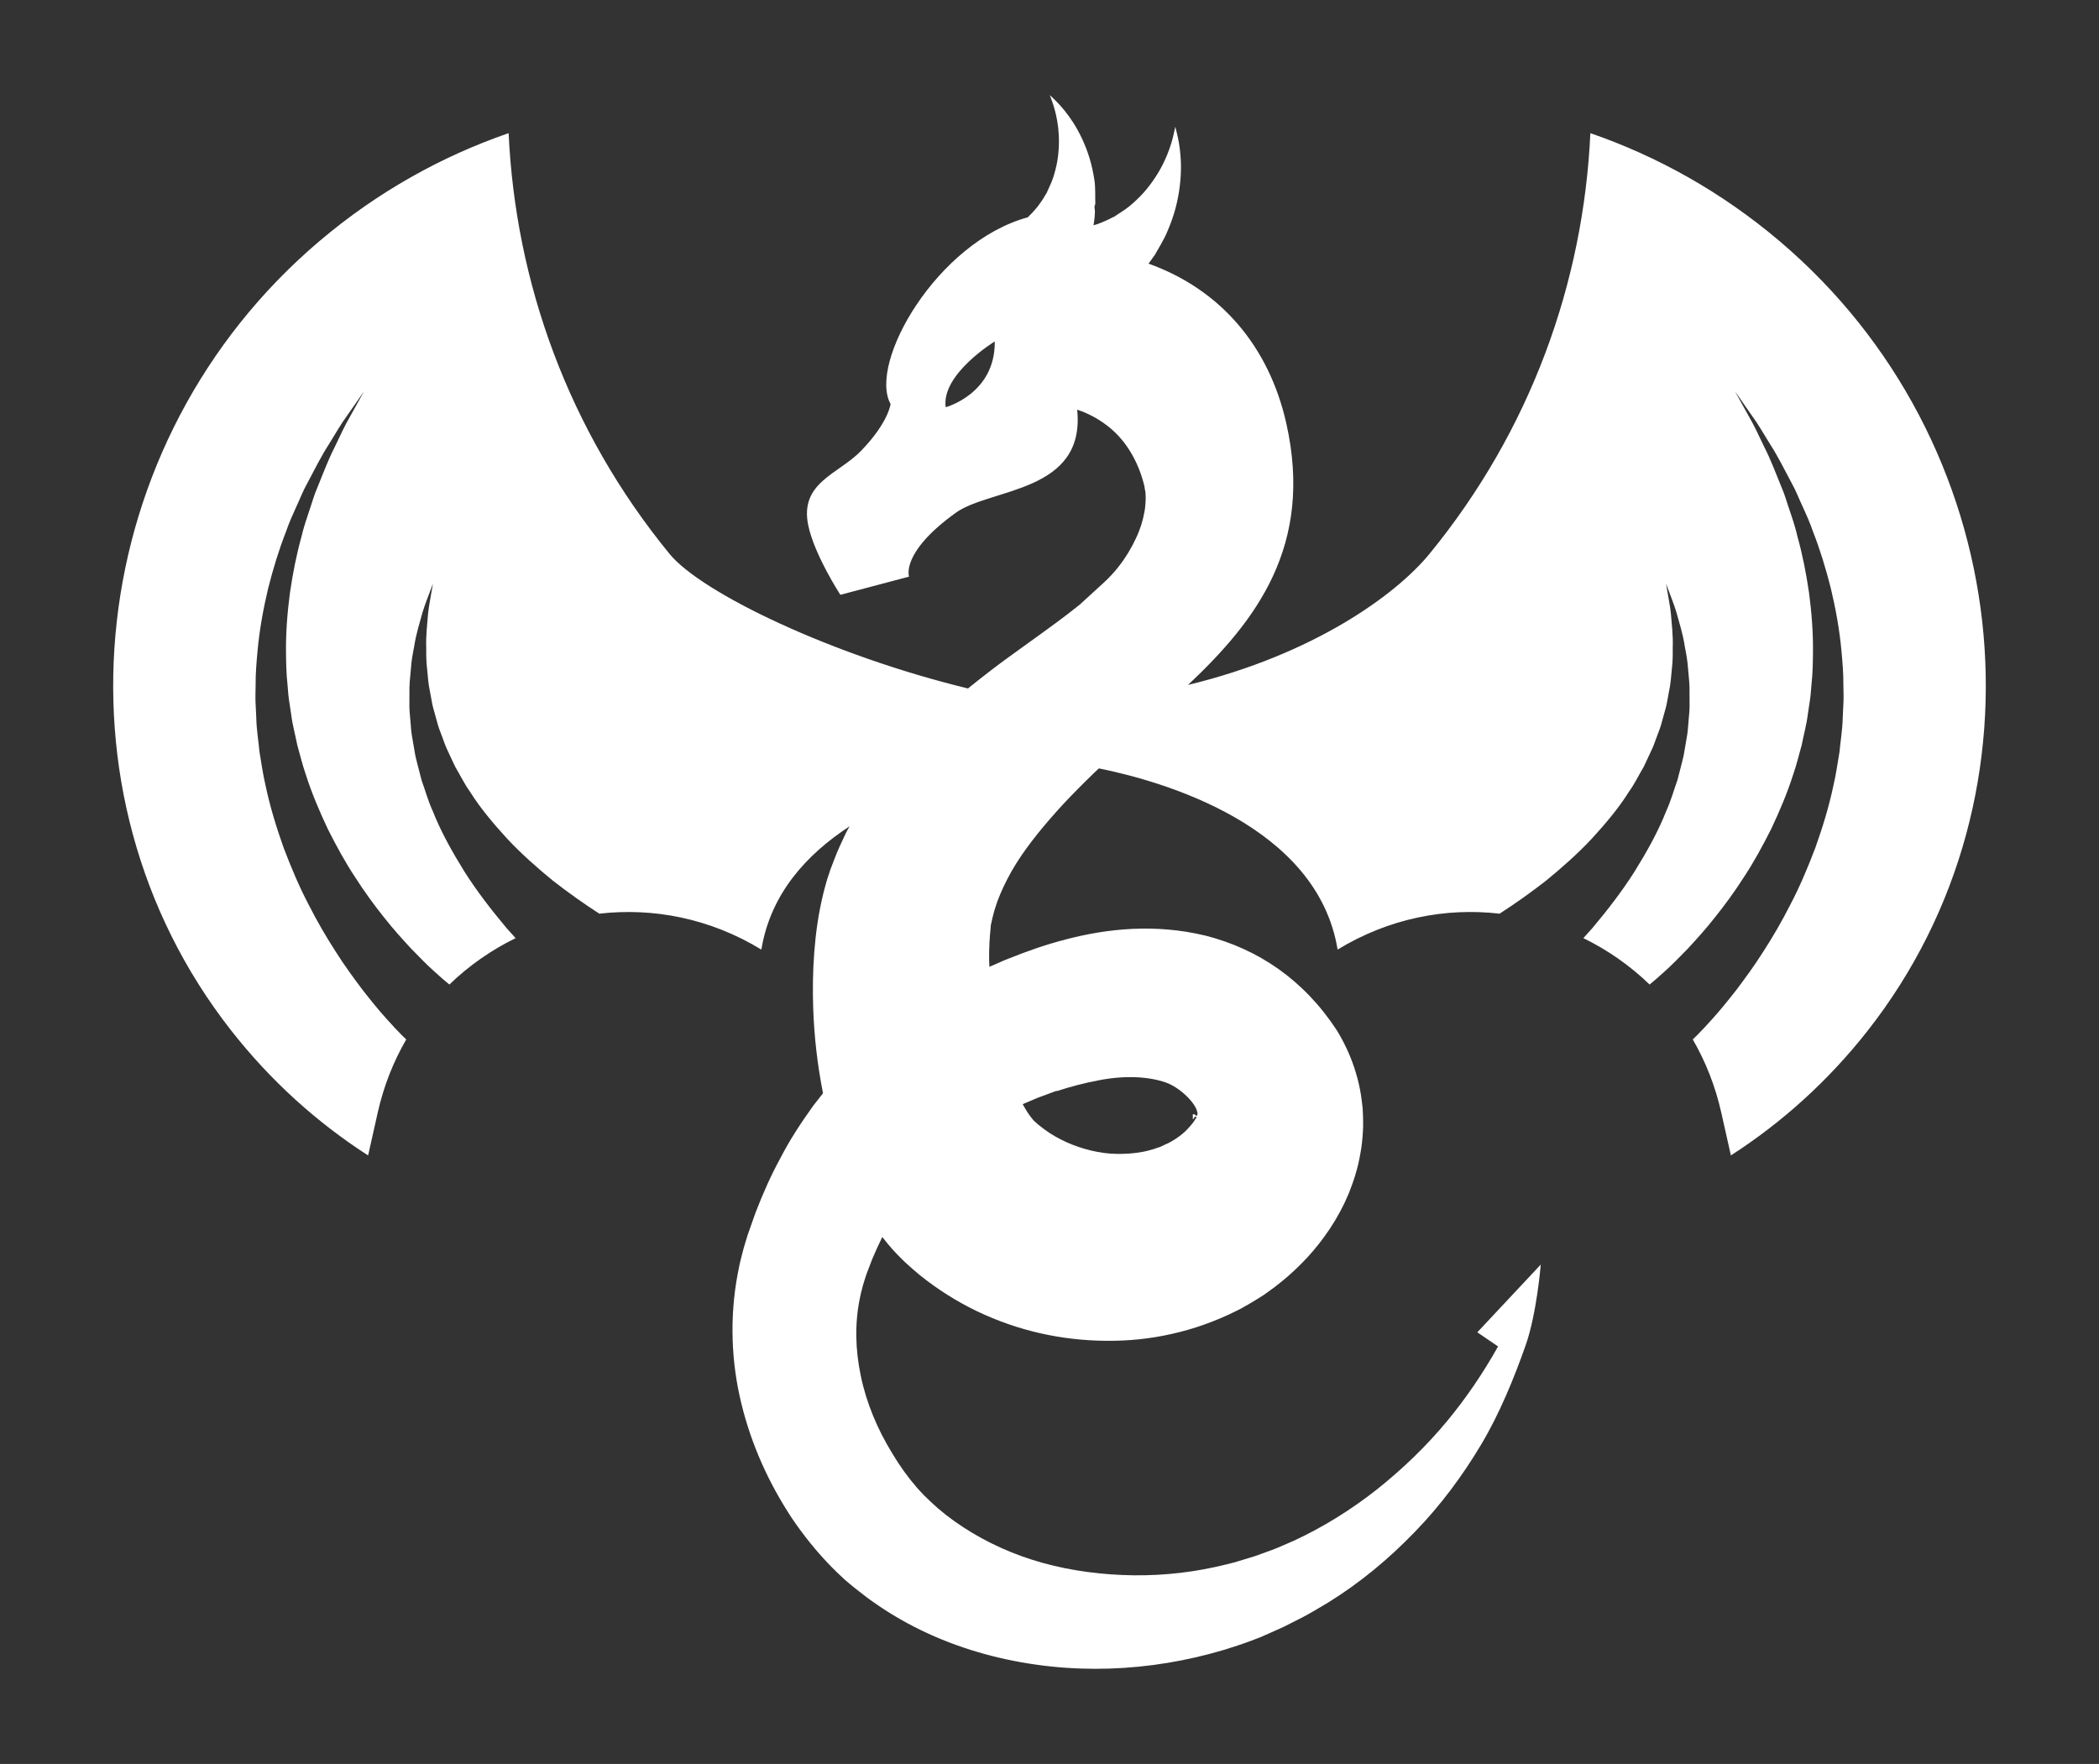 <?xml version="1.0" encoding="UTF-8" standalone="no"?>
<!-- Created with Inkscape (http://www.inkscape.org/) -->

<svg
   xmlns:dc="http://purl.org/dc/elements/1.1/"
   xmlns:cc="http://creativecommons.org/ns#"
   xmlns:rdf="http://www.w3.org/1999/02/22-rdf-syntax-ns#"
   xmlns:svg="http://www.w3.org/2000/svg"
   xmlns="http://www.w3.org/2000/svg"
   xmlns:sodipodi="http://sodipodi.sourceforge.net/DTD/sodipodi-0.dtd"
   xmlns:inkscape="http://www.inkscape.org/namespaces/inkscape"
   width="252.333mm"
   height="212.053mm"
   viewBox="0 0 252.333 212.053"
   version="1.1"
   id="svg960"
   inkscape:version="0.92.5 (2060ec1f9f, 2020-04-08)"
   sodipodi:docname="300.svg">
  <rect x="0" y="0" width="252.333" height="212.053" fill="#333333" stroke="none"/>
  <defs
     id="defs954" />
  <sodipodi:namedview
     id="base"
     pagecolor="#ffffff"
     bordercolor="#666666"
     borderopacity="1.0"
     inkscape:pageopacity="0.0"
     inkscape:pageshadow="2"
     inkscape:zoom="0.35"
     inkscape:cx="131.13612"
     inkscape:cy="264.0541"
     inkscape:document-units="mm"
     inkscape:current-layer="layer1"
     showgrid="false"
     inkscape:window-width="1864"
     inkscape:window-height="1016"
     inkscape:window-x="56"
     inkscape:window-y="27"
     inkscape:window-maximized="1" />
  <g
     inkscape:label="Layer 1"
     inkscape:groupmode="layer"
     id="layer1"
     transform="translate(131.458,-6.645)">
    <path
       inkscape:connector-curvature="0"
       id="path18"
       style="fill:#ffffff;fill-opacity:1;fill-rule:nonzero;stroke:none;stroke-width:0.107"
       d="m -6.778,138.644 0.368,-0.137 0.737,-0.273 0.737,-0.274 0.367,-0.135 0.185,-0.066 0.046,-0.012 c 0.184,-0.072 -0.2,0.089 -0.146,0.07 l 0.08,-0.004 c 1.72,-0.569 3.402,-0.996 4.998,-1.293 3.199,-0.634 6.058,-0.454 8.091,0.254 1.717,0.604 3.594,2.475 3.782,3.549 h -0.004 c 0.066,0 0.034,0.263 0.017,0.413 -0.014,0.074 -0.082,-0.038 -0.108,0.016 0.002,0.071 -0.163,-0.039 -0.176,-0.122 0,0 -0.258,-0.084 -0.258,-0.018 v 0.174 0.347 c 0,0.249 0.236,-0.289 0.236,-0.235 l 0.247,0.005 -0.009,0.01 -0.015,0.019 c -0.01,0.012 -0.018,0.025 -0.024,0.036 -0.011,0.024 -0.007,0.047 -0.039,0.074 -0.04,0.051 -0.048,0.101 -0.105,0.163 -0.055,0.116 -0.191,0.271 -0.303,0.451 -0.298,0.364 -0.721,0.877 -1.326,1.371 -0.319,0.236 -0.636,0.49 -1.008,0.7 -0.173,0.116 -0.365,0.212 -0.552,0.31 l -0.134,0.074 c -0.022,0.004 -0.043,0.009 -0.062,0.015 -0.04,0.013 -0.076,0.03 -0.111,0.052 l -0.577,0.274 -0.314,0.147 -0.078,0.036 -0.04,0.018 c -0.076,0.039 0.509,-0.256 0.252,-0.128 l -0.083,0.029 c -0.219,0.083 -0.439,0.161 -0.667,0.23 -0.453,0.135 -0.914,0.263 -1.398,0.344 -0.959,0.175 -1.968,0.246 -2.995,0.234 -2.061,-0.028 -4.18,-0.566 -6.053,-1.394 -0.932,-0.428 -1.814,-0.916 -2.593,-1.488 -0.191,-0.127 -0.402,-0.31 -0.547,-0.418 -0.046,-0.039 -0.095,-0.074 -0.146,-0.107 8.039e-4,0.01 -0.115,-0.096 -0.197,-0.168 l -0.259,-0.23 -0.106,-0.093 -8.069e-4,-8.1e-4 -0.012,-0.015 c -0.016,-0.019 -0.034,-0.026 -0.057,-0.046 l -0.013,-0.012 c -0.063,-0.085 -0.139,-0.135 -0.235,-0.276 -0.303,-0.354 -0.719,-0.974 -1.128,-1.731 0.496,-0.218 0.972,-0.402 1.459,-0.621 z M -17.768,55.599 c -0.566,-3.966 5.895,-7.906 5.895,-7.906 0.083,6.3 -5.895,7.906 -5.895,7.906 z M 82.443,35.606 C 75.506,29.729 67.789,25.432 59.729,22.652 58.901,40.611 52.555,58.368 40.383,73.234 36.409,78.086 26.577,85.298 11.359,88.986 19.52,81.305 26.486,72.278 23.176,57.538 21.1,48.291 15.273,41.433 6.609,38.338 c 0.056,-0.073 0.116,-0.143 0.168,-0.219 l 0.243,-0.342 0.12,-0.171 0.059,-0.085 0.03,-0.042 0.015,-0.022 0.007,-0.011 c 0.031,-0.033 -0.059,0.059 0.071,-0.077 0.4,-0.705 1.122,-1.875 1.507,-2.783 0.422,-0.969 0.766,-1.929 1.019,-2.868 0.504,-1.88 0.672,-3.643 0.664,-5.114 -0.017,-1.477 -0.2,-2.663 -0.378,-3.472 -0.173,-0.808 -0.31,-1.25 -0.31,-1.25 0,0 -0.073,0.464 -0.27,1.241 -0.189,0.776 -0.536,1.861 -1.106,3.047 -0.576,1.184 -1.385,2.464 -2.412,3.62 -0.513,0.578 -1.087,1.117 -1.682,1.615 -0.66,0.537 -1.102,0.759 -1.964,1.356 0.125,-0.131 0.029,-0.034 0.056,-0.062 l -0.009,0.004 -0.015,0.009 -0.032,0.015 -0.062,0.033 -0.126,0.064 -0.248,0.128 C 1.794,33.04 1.619,33.111 1.453,33.187 1.124,33.345 0.774,33.465 0.445,33.593 0.295,33.643 0.149,33.682 3.6203589e-4,33.727 0.05,33.4 0.105,33.073 0.135,32.741 c 0.027,-0.254 0.025,-0.502 0.035,-0.756 l -0.048,-0.379 v -0.188 l 0.048,-0.093 0.028,-0.047 -0.076,-0.024 v -0.012 c 0,-0.041 0.061,0.074 0.096,-0.093 -0.034,-0.733 0.032,-1.977 -0.11,-2.857 -0.144,-0.946 -0.344,-1.848 -0.603,-2.689 C -1.015,23.918 -1.736,22.487 -2.452,21.364 -3.177,20.241 -3.89,19.42 -4.416,18.887 -4.938,18.351 -5.256,18.08 -5.256,18.08 c 0,0 0.168,0.391 0.391,1.081 0.229,0.684 0.487,1.683 0.622,2.866 0.129,1.185 0.127,2.556 -0.102,3.935 -0.115,0.691 -0.293,1.38 -0.51,2.047 -0.246,0.73 -0.478,1.114 -0.851,1.986 0.032,-0.161 0.006,-0.041 0.013,-0.075 l -0.004,0.008 -0.007,0.014 -0.016,0.027 -0.033,0.056 -0.064,0.11 -0.128,0.218 c -0.08,0.145 -0.179,0.285 -0.271,0.422 -0.175,0.279 -0.386,0.54 -0.576,0.797 -0.359,0.438 -0.729,0.835 -1.11,1.197 -10.921,2.979 -19.219,17.522 -16.494,22.446 0,0 -0.252,2.229 -3.561,5.64 -2.729,2.812 -7.399,3.79 -6.338,8.943 0.725,3.524 3.86,8.353 3.86,8.353 l 8.261,-2.184 c 0,0 -1.071,-2.862 5.605,-7.671 4.172,-3.006 15.626,-2.382 14.604,-12.394 0.197,0.067 0.396,0.128 0.587,0.201 1.294,0.507 2.42,1.2 3.4,2.015 1.947,1.629 3.291,3.971 3.985,6.547 l 0.124,0.478 0.029,0.119 0.007,0.03 c 0.062,0.211 -0.077,-0.254 -0.06,-0.189 l 0.016,0.086 0.064,0.342 c 0.015,0.087 0.035,0.187 0.055,0.284 0.015,0.258 0.031,0.516 0.028,0.769 l -0.004,0.159 c -0.01,0.33 -0.034,0.656 -0.073,0.979 -0.007,0.068 -0.014,0.136 -0.027,0.206 -0.013,0.092 -0.034,0.183 -0.051,0.275 C 5.935,69.245 5.599,70.321 5.087,71.387 4.554,72.522 3.886,73.656 3.071,74.69 2.878,74.954 2.658,75.201 2.449,75.452 l -0.052,0.061 c -0.007,0.01 -0.016,0.017 -0.025,0.027 0.011,-0.016 0.025,-0.034 0.055,-0.077 l -0.028,0.033 -0.057,0.066 -0.108,0.126 c -0.338,0.365 -0.676,0.707 -1.003,1.004 -1.005,0.913 -1.969,1.794 -2.894,2.644 -1.799,1.456 -3.828,2.911 -6.007,4.482 l -2.307,1.666 -1.126,0.821 -1.209,0.913 c -0.931,0.714 -1.856,1.444 -2.779,2.191 C -31.435,85.447 -47.117,77.935 -50.967,73.233 -63.139,58.368 -69.485,40.611 -70.313,22.652 c -8.06,2.78 -15.778,7.077 -22.714,12.954 -28.366,24.036 -33.113,66.23 -10.663,94.893 4.757,6.073 10.345,11.097 16.485,15.048 l 1.16,-5.168 c 0.717,-3.194 1.889,-6.131 3.423,-8.774 -0.145,-0.136 -0.321,-0.306 -0.52,-0.508 -0.483,-0.482 -1.153,-1.183 -1.959,-2.096 -0.814,-0.909 -1.745,-2.042 -2.776,-3.365 -1.007,-1.341 -2.13,-2.855 -3.226,-4.592 -1.113,-1.724 -2.24,-3.641 -3.297,-5.736 -1.089,-2.076 -2.052,-4.364 -2.96,-6.747 -0.855,-2.408 -1.639,-4.93 -2.187,-7.55 -0.307,-1.3 -0.487,-2.642 -0.715,-3.967 -0.125,-1.347 -0.356,-2.68 -0.385,-4.035 l -0.096,-2.022 c -0.024,-0.671 0.012,-1.346 0.015,-2.016 -0.012,-1.341 0.103,-2.669 0.222,-3.983 0.234,-2.628 0.705,-5.177 1.281,-7.598 0.609,-2.415 1.314,-4.708 2.142,-6.817 0.367,-1.071 0.816,-2.075 1.259,-3.042 0.452,-0.96 0.81,-1.921 1.298,-2.777 0.922,-1.736 1.721,-3.341 2.59,-4.675 0.831,-1.354 1.523,-2.547 2.202,-3.463 1.297,-1.864 2.038,-2.928 2.038,-2.928 0,0 -0.627,1.133 -1.727,3.115 -0.578,0.972 -1.143,2.228 -1.825,3.643 -0.72,1.397 -1.345,3.058 -2.07,4.839 -0.39,0.88 -0.643,1.856 -0.986,2.831 -0.333,0.979 -0.668,1.992 -0.916,3.062 -0.59,2.11 -1.037,4.373 -1.38,6.716 -0.31,2.35 -0.508,4.785 -0.475,7.25 0.015,1.233 0.033,2.472 0.172,3.708 0.06,0.619 0.087,1.239 0.175,1.854 l 0.278,1.843 c 0.148,1.231 0.493,2.433 0.725,3.64 0.336,1.188 0.616,2.381 1.017,3.529 0.735,2.316 1.679,4.516 2.664,6.597 1.039,2.06 2.103,4.016 3.272,5.775 1.135,1.777 2.317,3.385 3.465,4.817 1.131,1.446 2.269,2.686 3.273,3.776 1.028,1.069 1.941,1.978 2.718,2.683 0.772,0.711 1.392,1.239 1.806,1.574 0.03,0.025 0.048,0.039 0.075,0.06 2.358,-2.276 5.048,-4.156 7.962,-5.575 -0.361,-0.397 -0.721,-0.795 -1.075,-1.198 -1.833,-2.18 -3.573,-4.433 -5.08,-6.805 -1.477,-2.389 -2.835,-4.798 -3.814,-7.294 -0.558,-1.206 -0.902,-2.495 -1.335,-3.689 -0.16,-0.62 -0.319,-1.233 -0.476,-1.84 -0.164,-0.601 -0.306,-1.198 -0.393,-1.803 -0.102,-0.596 -0.202,-1.185 -0.302,-1.764 -0.096,-0.578 -0.114,-1.162 -0.171,-1.724 -0.041,-0.566 -0.111,-1.115 -0.122,-1.66 0.002,-0.545 0.003,-1.079 0.003,-1.601 -0.031,-1.041 0.087,-2.035 0.175,-2.971 0.058,-0.939 0.219,-1.817 0.38,-2.635 0.247,-1.647 0.717,-3.023 1.014,-4.161 0.343,-1.129 0.717,-1.982 0.92,-2.574 0.219,-0.587 0.336,-0.9 0.336,-0.9 0,0 -0.057,0.331 -0.163,0.95 -0.091,0.621 -0.298,1.514 -0.422,2.667 -0.081,1.16 -0.281,2.548 -0.219,4.151 -0.006,0.797 -0.003,1.64 0.108,2.526 0.084,0.885 0.143,1.809 0.354,2.756 0.088,0.473 0.177,0.955 0.267,1.447 0.103,0.488 0.263,0.975 0.394,1.473 0.148,0.494 0.255,1.003 0.44,1.502 0.185,0.496 0.373,1 0.563,1.51 0.173,0.512 0.399,1.015 0.645,1.517 0.235,0.501 0.474,1.009 0.714,1.521 0.59,0.981 1.073,2.02 1.767,2.981 1.24,1.987 2.823,3.851 4.475,5.662 1.684,1.797 3.566,3.466 5.503,5.05 1.812,1.408 3.671,2.739 5.581,3.964 6.48,-0.744 13.298,0.555 19.475,4.317 1.102,-6.709 5.456,-11.463 10.608,-14.816 -0.131,0.246 -0.278,0.474 -0.405,0.723 -0.525,1.116 -1.063,2.226 -1.495,3.407 l -0.337,0.879 -0.084,0.219 -0.13,0.412 -0.111,0.329 c -0.119,0.295 -0.375,1.239 -0.562,1.964 -0.639,2.574 -0.943,4.904 -1.124,7.21 -0.174,2.292 -0.2,4.518 -0.126,6.729 0.118,3.427 0.505,6.802 1.178,10.214 -0.399,0.498 -0.791,1 -1.176,1.505 -1.446,2.023 -2.822,4.098 -3.941,6.285 -1.185,2.157 -2.156,4.395 -3.026,6.65 l -0.598,1.703 -0.301,0.85 -0.286,0.931 -0.232,0.79 -0.272,1.056 c -0.195,0.732 -0.301,1.344 -0.433,1.998 -0.974,5.192 -0.772,10.579 0.454,15.544 1.209,4.988 3.314,9.579 6.044,13.735 1.398,2.066 2.954,4.019 4.764,5.872 0.457,0.463 0.925,0.922 1.423,1.373 l 0.185,0.17 0.193,0.174 0.075,0.063 0.302,0.25 0.606,0.502 1.59,1.238 c 0.515,0.361 1.023,0.729 1.544,1.076 4.168,2.79 8.767,4.711 13.432,5.894 9.353,2.364 18.969,1.901 27.822,-0.733 1.106,-0.335 2.204,-0.695 3.286,-1.1 l 0.809,-0.312 0.202,-0.077 c 0.287,-0.104 0.105,-0.041 0.182,-0.069 l 0.044,-0.02 0.09,-0.04 0.36,-0.16 1.437,-0.64 0.726,-0.325 0.804,-0.404 1.6,-0.812 c 1.053,-0.548 1.989,-1.148 2.983,-1.72 3.876,-2.389 7.357,-5.301 10.451,-8.508 3.108,-3.199 5.756,-6.777 7.996,-10.54 2.242,-3.763 3.967,-8.039 5.322,-11.875 1.354,-3.836 1.824,-9.727 1.824,-9.727 l -7.625,8.142 2.492,1.701 c -1.776,3.172 -3.806,6.163 -6.08,8.918 -2.562,3.101 -5.461,5.869 -8.542,8.318 -3.097,2.432 -6.431,4.498 -9.918,6.116 -0.88,0.365 -1.77,0.795 -2.627,1.111 l -1.273,0.461 -0.632,0.234 -0.744,0.23 -1.505,0.46 -0.376,0.115 -0.095,0.029 -0.047,0.014 c 0.045,-0.016 -0.167,0.059 0.089,-0.034 l -0.172,0.043 -0.686,0.172 c -0.913,0.233 -1.836,0.428 -2.761,0.602 -3.704,0.688 -7.487,0.878 -11.185,0.607 -3.695,-0.259 -7.322,-0.961 -10.685,-2.169 -3.361,-1.21 -6.449,-2.894 -9.114,-4.962 l -0.976,-0.799 -0.836,-0.759 -0.566,-0.546 -0.284,-0.272 -0.071,-0.068 -0.036,-0.033 c 0.212,0.191 0.045,0.038 0.086,0.074 l -0.099,-0.103 c -0.263,-0.269 -0.526,-0.56 -0.788,-0.858 -1.051,-1.209 -2.044,-2.602 -2.911,-4.06 -1.782,-2.896 -3.11,-6.086 -3.768,-9.272 -0.676,-3.188 -0.744,-6.364 -0.113,-9.401 0.085,-0.37 0.162,-0.79 0.25,-1.068 l 0.119,-0.466 0.222,-0.713 0.119,-0.375 0.053,-0.165 c 0,8e-4 0.021,-0.067 0.009,-0.028 l 0.238,-0.626 0.478,-1.249 c 0.378,-0.895 0.779,-1.774 1.203,-2.635 0.385,0.5 0.811,1.008 1.244,1.505 0.277,0.312 0.596,0.631 0.899,0.939 l 0.231,0.232 0.116,0.116 0.28,0.265 0.256,0.234 0.58,0.523 0.92,0.779 c 0.584,0.46 1.093,0.86 1.662,1.256 2.226,1.583 4.598,2.897 7.072,3.903 4.938,2.043 10.245,2.919 15.574,2.692 2.667,-0.111 5.344,-0.547 7.961,-1.306 1.309,-0.371 2.602,-0.842 3.869,-1.376 0.635,-0.267 1.26,-0.56 1.879,-0.87 l 0.232,-0.114 0.368,-0.188 0.075,-0.042 0.302,-0.172 0.65,-0.371 1.082,-0.654 0.534,-0.338 0.443,-0.312 c 0.583,-0.411 1.158,-0.831 1.709,-1.29 1.116,-0.887 2.159,-1.893 3.158,-2.951 1.97,-2.155 3.724,-4.693 4.977,-7.687 0.604,-1.519 1.118,-3.107 1.4,-4.812 0.165,-0.837 0.243,-1.707 0.301,-2.576 0.039,-0.431 0.033,-0.87 0.028,-1.308 l -0.014,-0.656 -0.039,-0.894 -0.107,-0.881 c -0.066,-0.541 -0.153,-1.111 -0.237,-1.494 -0.167,-0.86 -0.4,-1.694 -0.665,-2.508 -0.54,-1.624 -1.265,-3.129 -2.102,-4.5 h -8.08e-4 c -3.994,-6.094 -9.458,-9.761 -15.791,-11.378 -6.098,-1.467 -11.862,-0.833 -16.787,0.459 -2.488,0.642 -4.799,1.467 -7.005,2.357 l -0.386,0.155 -0.18,0.078 -0.36,0.158 -0.72,0.315 -0.532,0.232 c -0.01,-0.281 -0.032,-0.572 -0.035,-0.849 -0.014,-1.385 0.064,-2.744 0.18,-3.789 0.028,-0.174 -0.044,-0.138 0.107,-0.726 l 0.077,-0.338 0.019,-0.085 0.01,-0.042 c 0.019,-0.068 -0.129,0.429 -0.063,0.206 l 0.03,-0.107 0.115,-0.433 c 0.126,-0.581 0.349,-1.159 0.533,-1.75 0.442,-1.172 1.008,-2.363 1.684,-3.566 1.376,-2.412 3.286,-4.809 5.456,-7.241 1.077,-1.212 2.275,-2.427 3.479,-3.622 l 0.902,-0.884 0.667,-0.629 C 8.284,100.56 26.887,105.836 29.344,120.798 c 6.177,-3.762 12.995,-5.061 19.475,-4.317 1.91,-1.225 3.768,-2.556 5.581,-3.964 1.936,-1.585 3.819,-3.253 5.503,-5.05 1.652,-1.811 3.235,-3.675 4.475,-5.662 0.694,-0.961 1.176,-2 1.767,-2.981 0.241,-0.512 0.479,-1.021 0.713,-1.521 0.247,-0.502 0.473,-1.004 0.646,-1.517 0.19,-0.51 0.378,-1.014 0.563,-1.51 0.185,-0.498 0.292,-1.008 0.44,-1.502 0.131,-0.497 0.291,-0.985 0.394,-1.473 0.09,-0.492 0.179,-0.974 0.266,-1.447 0.212,-0.947 0.272,-1.871 0.356,-2.756 0.113,-0.885 0.115,-1.728 0.107,-2.526 0.063,-1.603 -0.138,-2.991 -0.218,-4.151 -0.126,-1.154 -0.331,-2.046 -0.422,-2.667 -0.106,-0.619 -0.163,-0.95 -0.163,-0.95 0,0 0.117,0.314 0.335,0.9 0.204,0.592 0.577,1.445 0.92,2.574 0.299,1.138 0.768,2.514 1.015,4.161 0.16,0.819 0.322,1.696 0.38,2.635 0.088,0.937 0.206,1.93 0.174,2.971 0.002,0.522 0.003,1.056 0.006,1.601 -0.012,0.545 -0.082,1.094 -0.122,1.66 -0.058,0.562 -0.075,1.146 -0.172,1.724 -0.099,0.579 -0.199,1.168 -0.302,1.764 -0.087,0.605 -0.229,1.202 -0.392,1.803 -0.157,0.607 -0.316,1.22 -0.476,1.84 -0.433,1.193 -0.778,2.483 -1.335,3.689 -0.979,2.497 -2.336,4.905 -3.815,7.294 -1.506,2.372 -3.246,4.626 -5.079,6.805 -0.354,0.403 -0.714,0.8 -1.075,1.198 2.914,1.419 5.604,3.299 7.962,5.575 0.027,-0.022 0.045,-0.035 0.075,-0.06 0.414,-0.335 1.033,-0.863 1.805,-1.574 0.778,-0.706 1.691,-1.615 2.719,-2.683 1.003,-1.09 2.142,-2.33 3.273,-3.776 1.148,-1.432 2.33,-3.04 3.465,-4.817 1.169,-1.76 2.233,-3.715 3.272,-5.775 0.985,-2.081 1.929,-4.281 2.664,-6.597 0.401,-1.148 0.681,-2.341 1.017,-3.529 0.232,-1.206 0.577,-2.408 0.725,-3.64 l 0.278,-1.843 c 0.088,-0.616 0.114,-1.235 0.175,-1.854 0.139,-1.236 0.157,-2.475 0.172,-3.708 0.033,-2.465 -0.164,-4.9 -0.475,-7.25 -0.344,-2.343 -0.791,-4.606 -1.381,-6.716 C 84.39,70.105 84.055,69.092 83.722,68.113 83.379,67.139 83.126,66.163 82.736,65.283 82.011,63.502 81.385,61.84 80.666,60.443 79.983,59.029 79.417,57.773 78.839,56.801 77.74,54.819 77.112,53.685 77.112,53.685 c 0,0 0.741,1.065 2.038,2.928 0.68,0.916 1.372,2.11 2.203,3.463 0.869,1.334 1.668,2.939 2.59,4.675 0.488,0.856 0.845,1.817 1.298,2.777 0.443,0.967 0.892,1.971 1.259,3.042 0.827,2.109 1.532,4.402 2.141,6.817 0.577,2.421 1.047,4.971 1.282,7.598 0.119,1.314 0.233,2.643 0.222,3.983 0.004,0.67 0.04,1.345 0.014,2.016 l -0.096,2.022 c -0.029,1.355 -0.26,2.688 -0.385,4.035 -0.229,1.326 -0.408,2.667 -0.715,3.967 -0.548,2.62 -1.332,5.141 -2.187,7.55 -0.908,2.384 -1.87,4.671 -2.96,6.747 -1.057,2.096 -2.184,4.012 -3.297,5.736 -1.097,1.737 -2.22,3.252 -3.226,4.592 -1.031,1.322 -1.962,2.456 -2.776,3.365 -0.807,0.913 -1.476,1.614 -1.959,2.096 -0.199,0.202 -0.375,0.372 -0.52,0.508 1.533,2.644 2.705,5.581 3.423,8.774 l 1.16,5.168 C 82.76,141.596 88.35,136.571 93.106,130.499 115.557,101.836 110.81,59.642 82.444,35.606" />
  </g>
</svg>
